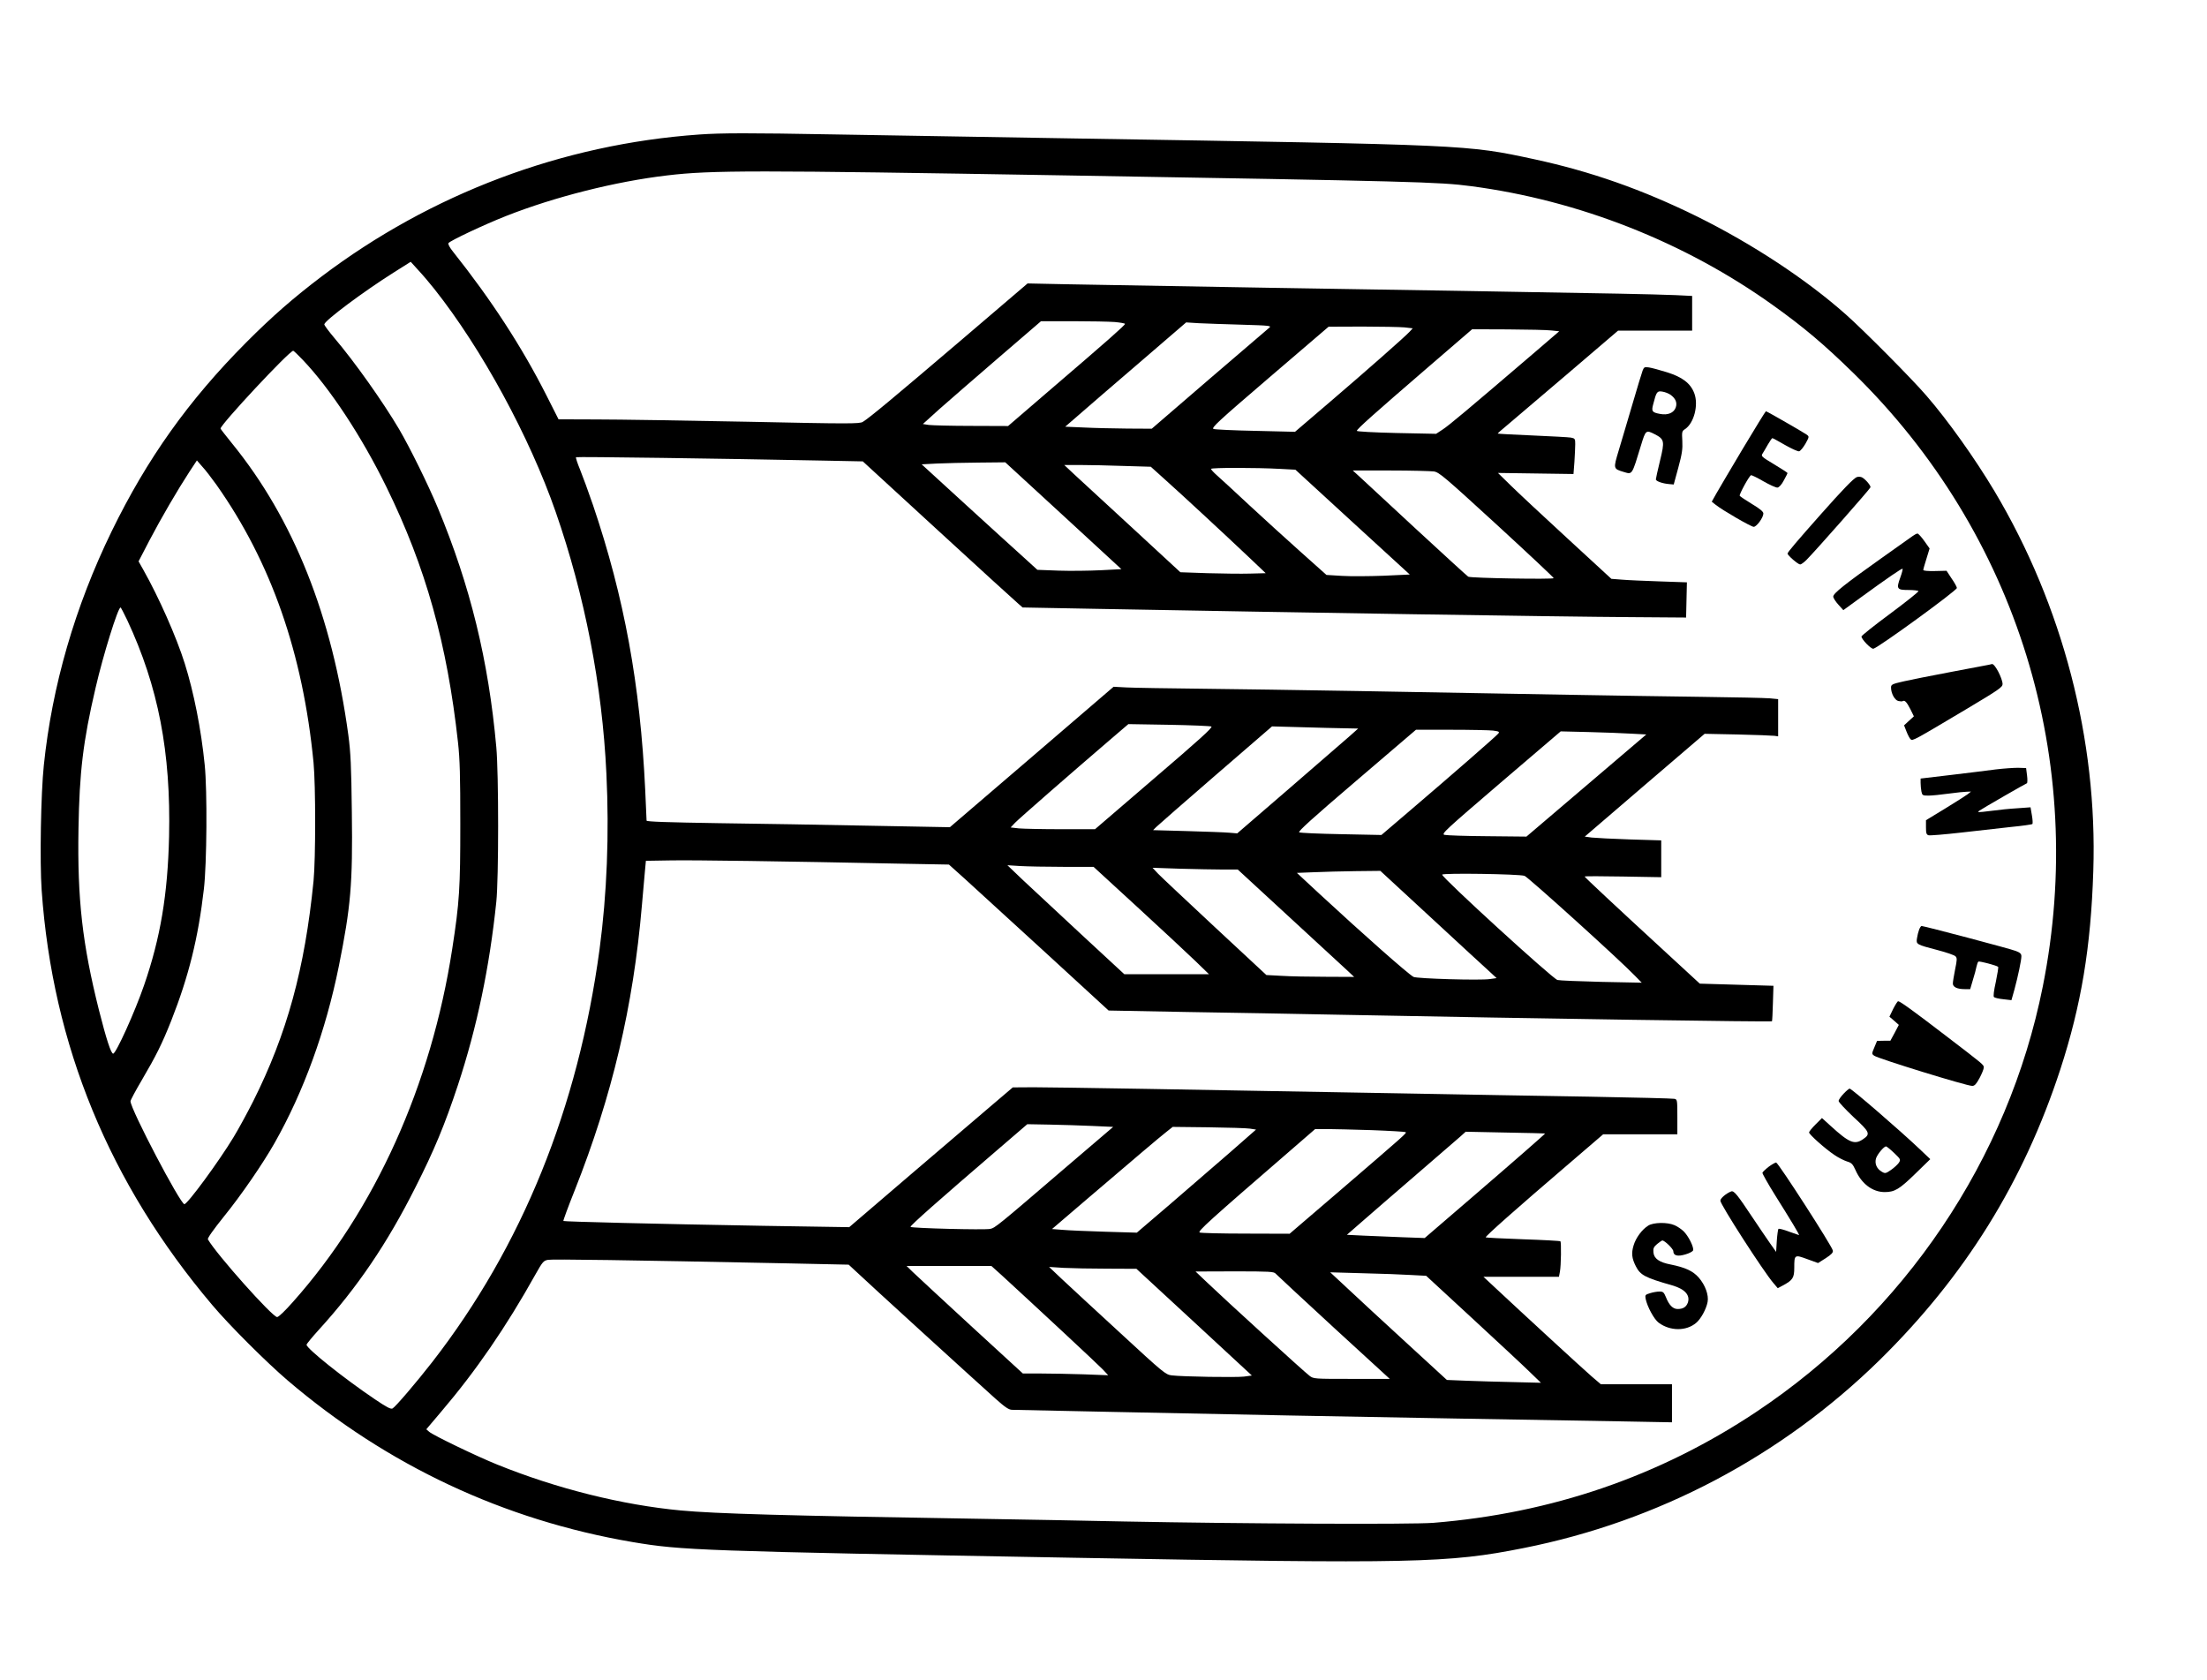 <?xml version="1.0" encoding="UTF-8" standalone="yes"?>
<svg version="1.0" xmlns="http://www.w3.org/2000/svg" width="1231pt" height="937pt" viewBox="0 0 1642 1250" preserveAspectRatio="xMidYMid meet">
  <g transform="translate(0,1250) scale(0.1,-0.1)" fill="#000000" stroke="none">
    <path d="M5200 11499 c-1017 -72 -1994 -440 -2809 -1057 -207 -157 -366 -295
-561 -491 -428 -430 -737 -864 -1001 -1406 -272 -559 -443 -1149 -504 -1740
-22 -208 -31 -718 -16 -930 81 -1153 504 -2181 1269 -3085 127 -151 405 -428
562 -562 741 -632 1609 -1039 2565 -1202 368 -62 496 -67 3290 -117 2529 -45
2778 -40 3340 72 1003 199 1920 684 2649 1398 636 625 1071 1325 1345 2162
156 479 228 909 246 1479 32 973 -228 1974 -735 2825 -147 246 -348 528 -506
710 -109 127 -468 488 -599 604 -295 262 -698 527 -1110 731 -405 199 -787
334 -1209 425 -506 109 -483 107 -3436 155 -685 11 -1490 25 -1790 30 -612 11
-823 11 -990 -1z m2720 -304 c2600 -44 2790 -49 3023 -80 803 -105 1594 -417
2250 -887 229 -164 377 -289 596 -503 1220 -1192 1745 -2891 1410 -4566 -256
-1283 -1030 -2432 -2134 -3166 -718 -478 -1521 -753 -2400 -824 -165 -13
-1418 -7 -2300 10 -264 6 -775 15 -1135 21 -1380 22 -1909 37 -2165 61 -437
41 -922 162 -1365 341 -152 61 -477 218 -507 244 l-22 19 110 130 c259 304
482 628 702 1022 53 94 60 103 94 109 33 6 592 -2 1768 -26 l469 -10 41 -38
c89 -85 889 -814 1052 -960 72 -64 99 -82 123 -82 16 0 339 -7 717 -15 1053
-22 1670 -34 2593 -50 465 -8 1015 -17 1223 -21 l377 -7 0 142 0 141 -265 0
-264 0 -68 58 c-65 56 -530 484 -717 659 l-89 83 281 0 281 0 7 37 c9 45 11
219 4 227 -3 3 -129 10 -279 15 -150 5 -275 12 -277 14 -6 6 231 216 598 530
l276 237 276 0 276 0 0 130 c0 126 -1 130 -22 134 -13 3 -297 10 -633 16 -335
5 -977 17 -1425 25 -1539 28 -2555 45 -2710 45 l-155 -1 -155 -132 c-85 -72
-359 -306 -609 -520 l-453 -388 -637 10 c-809 14 -1484 31 -1490 36 -2 3 35
105 84 227 279 704 436 1370 500 2118 9 102 19 219 23 260 l7 75 185 3 c166 3
826 -6 1743 -25 l327 -6 118 -106 c64 -58 332 -303 594 -543 l476 -437 584
-11 c321 -5 822 -14 1113 -20 1540 -30 3233 -55 3239 -49 2 2 5 63 7 134 l4
130 -274 8 -274 8 -241 222 c-385 354 -616 570 -616 575 0 3 128 3 285 0 l285
-5 0 137 0 137 -233 7 c-127 4 -256 11 -284 14 l-52 7 446 383 446 382 246 -5
c135 -3 258 -8 274 -10 l27 -4 0 138 0 139 -62 6 c-35 3 -263 8 -508 11 -245
3 -679 10 -965 15 -1074 20 -2246 40 -2725 45 -272 3 -538 7 -590 10 l-95 5
-609 -523 -609 -522 -596 11 c-328 7 -836 15 -1128 19 -376 6 -533 11 -533 19
0 6 -5 108 -10 226 -37 785 -156 1436 -389 2123 -33 97 -77 216 -96 263 -20
48 -33 89 -30 92 5 5 1085 -10 1832 -25 l302 -6 562 -516 c309 -284 577 -528
595 -543 l32 -28 538 -10 c1516 -28 3469 -59 3989 -62 l410 -3 3 131 3 131
-203 7 c-112 4 -238 9 -281 13 l-78 6 -327 301 c-180 165 -370 343 -422 394
l-95 93 281 -4 281 -4 7 90 c3 50 6 109 6 132 0 40 -2 43 -32 49 -18 3 -148
10 -288 16 -140 6 -255 12 -257 14 -1 1 32 31 75 66 42 35 244 207 449 382
l372 318 275 0 276 0 0 129 0 129 -122 6 c-68 3 -258 8 -423 11 -749 14 -1499
26 -2615 44 -663 11 -1335 23 -1495 26 l-290 6 -500 -427 c-493 -420 -675
-572 -726 -603 -24 -15 -98 -15 -860 1 -459 9 -962 17 -1119 17 l-285 1 -90
178 c-182 360 -411 712 -695 1069 -25 31 -39 57 -34 64 10 17 266 138 429 202
360 142 815 257 1200 302 329 39 642 39 2955 0z m-4687 -848 c350 -442 706
-1096 901 -1657 216 -621 346 -1289 377 -1945 22 -451 4 -898 -51 -1310 -160
-1181 -577 -2210 -1245 -3070 -116 -149 -273 -333 -295 -345 -13 -7 -42 8
-131 68 -230 155 -509 378 -509 406 0 6 41 56 91 111 287 315 510 644 719
1060 140 276 219 467 316 760 142 431 235 875 286 1365 18 170 18 954 0 1150
-58 646 -194 1202 -436 1783 -72 173 -208 448 -287 583 -121 205 -333 504
-482 679 -42 50 -76 95 -75 102 7 31 293 244 513 383 l130 82 58 -64 c32 -34
86 -98 120 -141z m5060 -243 c43 -4 77 -10 77 -14 0 -10 -137 -131 -548 -483
l-322 -277 -273 1 c-149 0 -292 4 -317 7 l-44 7 124 112 c69 61 267 233 440
382 l315 271 236 0 c130 0 270 -3 312 -6z m946 -20 c209 -6 223 -8 204 -23
-11 -9 -212 -181 -447 -383 l-427 -368 -182 1 c-100 1 -245 4 -322 8 l-140 6
105 91 c58 51 260 225 450 388 l345 297 95 -6 c52 -2 196 -8 319 -11z m1210
-20 l62 -7 -23 -25 c-36 -39 -321 -290 -598 -527 l-255 -218 -292 7 c-161 3
-302 10 -314 14 -19 8 31 54 417 385 l439 376 251 1 c138 0 279 -3 313 -6z
m1094 -23 l58 -6 -192 -165 c-492 -421 -628 -535 -674 -565 l-50 -33 -295 6
c-172 4 -295 11 -295 16 0 13 127 126 526 470 l332 286 266 -1 c146 -1 292 -4
324 -8z m-9292 -218 c203 -212 440 -572 624 -948 292 -596 451 -1164 532
-1900 14 -128 17 -249 17 -605 0 -477 -6 -582 -60 -930 -156 -1014 -575 -1943
-1185 -2627 -58 -66 -107 -113 -118 -113 -35 0 -450 465 -515 578 -5 8 39 70
119 170 127 156 291 395 377 547 216 381 381 835 478 1315 89 443 104 611 97
1145 -4 350 -9 446 -26 575 -120 886 -408 1608 -865 2170 -47 58 -86 108 -86
111 0 30 511 578 541 579 3 0 35 -30 70 -67z m-641 -931 c406 -575 643 -1253
722 -2067 16 -171 16 -712 0 -880 -65 -654 -198 -1139 -450 -1641 -44 -87
-110 -208 -146 -267 -109 -180 -342 -497 -365 -497 -30 0 -401 707 -401 766 0
8 38 79 84 157 108 184 151 271 219 442 130 330 201 615 243 980 22 187 26
734 6 925 -26 261 -81 539 -148 752 -62 198 -193 493 -308 697 l-36 64 81 156
c88 168 209 375 297 510 l56 85 40 -46 c23 -24 70 -86 106 -136z m6301 -229
l432 -398 -154 -8 c-85 -4 -225 -6 -312 -3 l-159 6 -101 92 c-56 50 -250 227
-431 392 l-329 301 114 6 c63 3 203 6 311 7 l197 2 432 -397z m447 370 l204
-6 111 -100 c124 -111 436 -400 623 -577 l121 -115 -116 -3 c-64 -2 -207 0
-317 3 l-202 7 -353 326 c-195 179 -389 358 -432 398 l-79 74 119 0 c65 0 209
-3 321 -7z m1168 -22 l112 -6 425 -390 426 -390 -196 -9 c-107 -4 -246 -5
-309 -1 l-115 7 -187 167 c-102 91 -276 249 -386 351 -109 102 -218 202 -242
223 -24 21 -44 43 -44 48 0 10 336 10 516 0z m1142 -19 c40 -6 78 -39 468
-396 233 -214 424 -393 424 -398 0 -10 -618 0 -636 11 -6 3 -182 164 -390 356
-208 193 -398 369 -423 392 l-46 42 280 0 c154 0 299 -4 323 -7z m-9722 -1107
c231 -495 325 -981 311 -1610 -10 -430 -64 -753 -186 -1106 -68 -198 -209
-509 -230 -509 -16 0 -51 108 -106 325 -123 491 -161 823 -152 1348 7 421 34
651 127 1048 57 247 167 599 186 599 3 0 25 -43 50 -95z m8067 -791 c11 -7
-93 -101 -426 -386 l-440 -378 -252 0 c-139 0 -280 3 -314 6 l-62 7 33 35 c30
31 397 352 718 627 l125 107 302 -5 c165 -3 308 -9 316 -13z m992 -13 l100 -2
-64 -57 c-35 -31 -238 -207 -450 -390 l-386 -333 -60 5 c-33 3 -174 8 -313 12
l-253 7 23 23 c13 13 212 187 442 386 l420 363 220 -6 c122 -4 266 -7 321 -8z
m1103 -17 c45 -6 50 -9 40 -22 -18 -22 -357 -317 -637 -556 l-233 -199 -299 6
c-164 3 -305 9 -313 14 -10 6 100 106 427 385 l442 378 260 0 c143 0 284 -3
313 -6z m1029 -23 l112 -6 -352 -300 c-193 -165 -394 -336 -446 -380 l-94 -80
-292 3 c-160 1 -303 6 -318 10 -25 7 4 33 419 389 l446 381 206 -5 c114 -3
257 -8 319 -12z m-4227 -991 l226 0 329 -302 c182 -167 375 -347 430 -400
l100 -97 -315 0 -315 0 -321 297 c-176 163 -372 346 -435 405 l-114 109 94 -6
c52 -3 196 -6 321 -6z m1187 -20 l112 0 382 -352 c211 -194 406 -374 434 -400
l50 -47 -215 1 c-118 0 -265 3 -326 7 l-112 6 -383 356 c-211 197 -402 376
-424 399 l-40 43 205 -7 c113 -3 255 -6 317 -6z m1549 -357 c207 -192 402
-371 433 -399 l56 -52 -50 -7 c-72 -11 -542 3 -568 16 -41 22 -371 314 -700
618 l-168 156 128 5 c70 3 210 7 310 8 l183 2 376 -347z m697 310 c25 -8 706
-623 822 -744 l50 -51 -300 6 c-165 4 -312 10 -327 14 -37 10 -858 760 -858
784 0 13 570 5 613 -9z m-3215 -1861 l154 -7 -364 -311 c-493 -423 -515 -441
-551 -448 -44 -9 -587 5 -593 15 -5 8 217 204 655 580 l214 184 166 -3 c91 -2
235 -6 319 -10z m1172 -20 l45 -7 -195 -171 c-107 -93 -307 -266 -443 -383
l-249 -213 -238 7 c-131 4 -273 10 -316 14 l-77 6 264 226 c363 310 529 451
586 496 l48 38 265 -3 c146 -2 285 -6 310 -10z m903 -11 c136 -5 251 -12 255
-15 8 -8 8 -8 -485 -432 l-378 -324 -325 1 c-179 0 -333 4 -344 8 -19 7 67 85
679 614 l180 156 85 0 c47 0 197 -4 333 -8z m1293 -25 c2 -2 -224 -200 -553
-483 l-343 -295 -167 6 c-93 4 -223 9 -290 12 l-122 6 117 102 c64 56 245 213
402 348 157 135 303 262 325 281 l40 36 295 -6 c162 -3 295 -6 296 -7z m-4040
-1058 c243 -223 715 -662 749 -698 l40 -43 -184 7 c-101 3 -244 6 -318 6
l-133 0 -388 356 c-213 196 -407 376 -432 400 l-45 44 316 0 315 0 80 -72z
m783 52 l216 -1 430 -397 429 -397 -59 -8 c-61 -7 -452 -1 -537 9 -46 6 -58
15 -385 317 -186 171 -381 351 -433 400 l-95 90 109 -7 c60 -3 206 -6 325 -6z
m1252 -37 c8 -9 202 -189 431 -400 l418 -383 -283 0 c-279 0 -284 0 -314 23
-35 25 -638 575 -766 698 l-82 78 291 1 c261 0 293 -2 305 -17z m1007 -10
l113 -6 337 -311 c185 -171 378 -350 427 -398 l90 -87 -200 5 c-110 2 -268 7
-350 10 l-150 6 -305 280 c-168 154 -363 334 -434 401 l-129 120 244 -7 c134
-3 295 -9 357 -13z"/>
    <path d="M12222 9744 c-6 -16 -41 -130 -77 -254 -37 -124 -82 -279 -102 -344
-40 -134 -41 -134 39 -158 64 -19 59 -26 128 200 34 112 37 114 100 82 74 -38
77 -51 41 -198 -17 -70 -31 -133 -31 -139 0 -13 49 -31 99 -35 l34 -3 34 125
c28 103 33 138 30 198 -4 69 -3 74 20 89 67 44 102 180 69 267 -28 74 -88 120
-203 156 -54 17 -114 33 -134 36 -32 5 -37 3 -47 -22z m208 -182 c38 -28 50
-59 38 -94 -14 -40 -59 -59 -116 -48 -60 11 -66 19 -52 71 24 94 29 102 69 95
20 -3 47 -14 61 -24z"/>
    <path d="M12968 9163 c-91 -153 -181 -305 -199 -337 l-33 -59 29 -23 c51 -41
264 -164 283 -164 22 0 72 69 72 99 0 14 -25 35 -85 71 -46 28 -87 55 -91 61
-5 9 67 143 84 153 4 2 46 -18 92 -45 47 -27 94 -48 105 -47 12 2 31 22 47 53
15 28 28 52 28 55 0 3 -45 32 -100 65 -93 56 -99 61 -86 80 7 11 25 41 40 68
15 26 30 47 33 47 3 0 46 -23 94 -51 49 -28 96 -49 105 -47 9 2 30 27 47 56
28 51 29 53 11 67 -25 18 -298 175 -305 175 -3 0 -80 -125 -171 -277z"/>
    <path d="M13815 8950 c-24 -10 -102 -90 -266 -275 -179 -202 -249 -284 -249
-294 0 -13 78 -81 94 -81 7 0 28 15 46 33 65 65 475 530 477 541 3 13 -37 60
-63 74 -10 5 -28 6 -39 2z"/>
    <path d="M14230 8511 c-14 -10 -119 -84 -234 -166 -269 -191 -356 -260 -356
-284 0 -10 17 -37 38 -60 l37 -41 125 91 c202 147 311 222 316 217 2 -3 -5
-32 -17 -65 -31 -85 -25 -93 60 -93 38 0 72 -4 75 -8 3 -5 -92 -80 -210 -168
-118 -87 -214 -164 -214 -170 0 -21 73 -96 89 -91 40 10 621 433 621 452 0 7
-17 39 -39 70 l-38 58 -87 -2 c-53 -1 -86 2 -86 8 0 6 11 44 24 85 l23 75 -39
55 c-22 31 -45 56 -51 56 -7 0 -23 -9 -37 -19z"/>
    <path d="M14800 7554 c-8 -2 -136 -26 -285 -54 -148 -28 -309 -60 -357 -71
-81 -19 -88 -23 -88 -45 0 -43 27 -93 54 -100 14 -3 29 -4 33 -1 15 9 29 -6
57 -60 l26 -53 -36 -33 -37 -34 18 -46 c10 -26 24 -52 31 -58 15 -13 19 -11
422 229 233 139 262 159 262 182 -1 43 -58 153 -79 149 -3 -1 -13 -3 -21 -5z"/>
    <path d="M14850 6775 c-58 -8 -207 -26 -332 -41 l-228 -27 0 -32 c0 -18 3 -47
6 -64 6 -29 9 -31 53 -31 25 0 93 7 151 15 58 8 119 14 135 14 l30 1 -25 -20
c-13 -10 -89 -58 -167 -106 l-143 -87 0 -53 c0 -43 3 -54 19 -59 11 -3 120 6
243 20 122 14 291 33 373 42 83 8 153 18 157 22 3 3 2 33 -4 65 l-10 59 -97
-7 c-53 -3 -143 -12 -201 -20 -96 -12 -103 -12 -81 3 24 17 340 199 352 203 4
2 5 28 1 58 l-7 55 -60 2 c-33 0 -107 -5 -165 -12z"/>
    <path d="M14279 5583 c-6 -16 -13 -44 -16 -65 -7 -45 -4 -46 152 -87 66 -17
126 -38 134 -46 13 -13 13 -25 -2 -97 -9 -46 -17 -93 -17 -106 0 -27 33 -42
90 -42 l39 0 20 68 c12 38 24 83 27 100 4 18 10 34 14 37 8 5 137 -29 147 -39
3 -3 -5 -53 -17 -111 -15 -66 -20 -109 -14 -114 5 -5 36 -13 70 -16 l60 -7 22
78 c27 100 52 219 52 249 0 17 -9 27 -41 39 -36 15 -683 186 -702 186 -4 0
-12 -12 -18 -27z"/>
    <path d="M14086 4993 l-28 -58 35 -30 35 -31 -31 -59 -32 -59 -50 0 -49 -1
-20 -48 c-20 -47 -20 -49 -2 -62 30 -22 688 -225 730 -225 18 0 30 13 55 59
17 32 31 67 31 77 0 22 4 18 -282 237 -240 184 -341 257 -355 257 -5 0 -21
-26 -37 -57z"/>
    <path d="M13717 4362 c-20 -21 -37 -45 -37 -54 0 -9 50 -62 110 -119 123 -113
129 -127 71 -166 -63 -43 -103 -26 -240 99 l-65 59 -48 -48 c-26 -26 -48 -53
-48 -59 0 -15 120 -122 189 -168 29 -20 71 -41 93 -48 34 -10 43 -19 63 -63
45 -103 127 -165 218 -165 74 0 109 21 228 137 l111 108 -78 74 c-153 145
-508 451 -522 451 -5 0 -25 -17 -45 -38z m376 -441 c49 -47 50 -49 35 -73 -9
-13 -35 -37 -58 -53 -39 -27 -44 -28 -68 -14 -39 22 -56 62 -43 102 12 32 58
87 74 87 4 0 32 -22 60 -49z"/>
    <path d="M13159 3818 c-23 -18 -44 -38 -46 -44 -2 -5 40 -80 93 -165 123 -196
185 -299 179 -299 -2 0 -36 12 -75 26 -39 15 -74 24 -78 20 -3 -4 -9 -44 -12
-89 l-5 -82 -46 65 c-25 36 -83 121 -129 190 -114 172 -139 202 -159 195 -37
-14 -81 -51 -81 -69 0 -29 321 -527 394 -612 l33 -39 38 20 c74 40 85 57 85
132 0 98 2 99 97 64 l80 -29 57 36 c43 28 56 42 53 57 -5 32 -407 655 -422
655 -7 0 -33 -15 -56 -32z"/>
    <path d="M12264 3381 c-47 -29 -93 -91 -110 -149 -17 -57 -13 -95 17 -154 34
-66 67 -84 270 -142 95 -27 136 -73 117 -129 -12 -32 -35 -47 -76 -47 -35 0
-64 29 -87 88 -15 36 -21 42 -47 42 -17 0 -48 -5 -70 -12 -37 -11 -39 -14 -34
-42 12 -59 63 -153 97 -178 85 -63 205 -64 279 -1 35 29 75 102 85 155 10 52
-18 127 -66 182 -43 49 -100 75 -208 97 -85 16 -125 44 -129 90 -3 30 2 41 28
63 17 14 35 26 38 26 18 0 82 -63 82 -80 0 -33 32 -41 89 -24 29 8 55 22 58
30 8 22 -34 107 -71 143 -17 16 -48 37 -68 45 -53 23 -155 21 -194 -3z"/>
  </g>
</svg>
